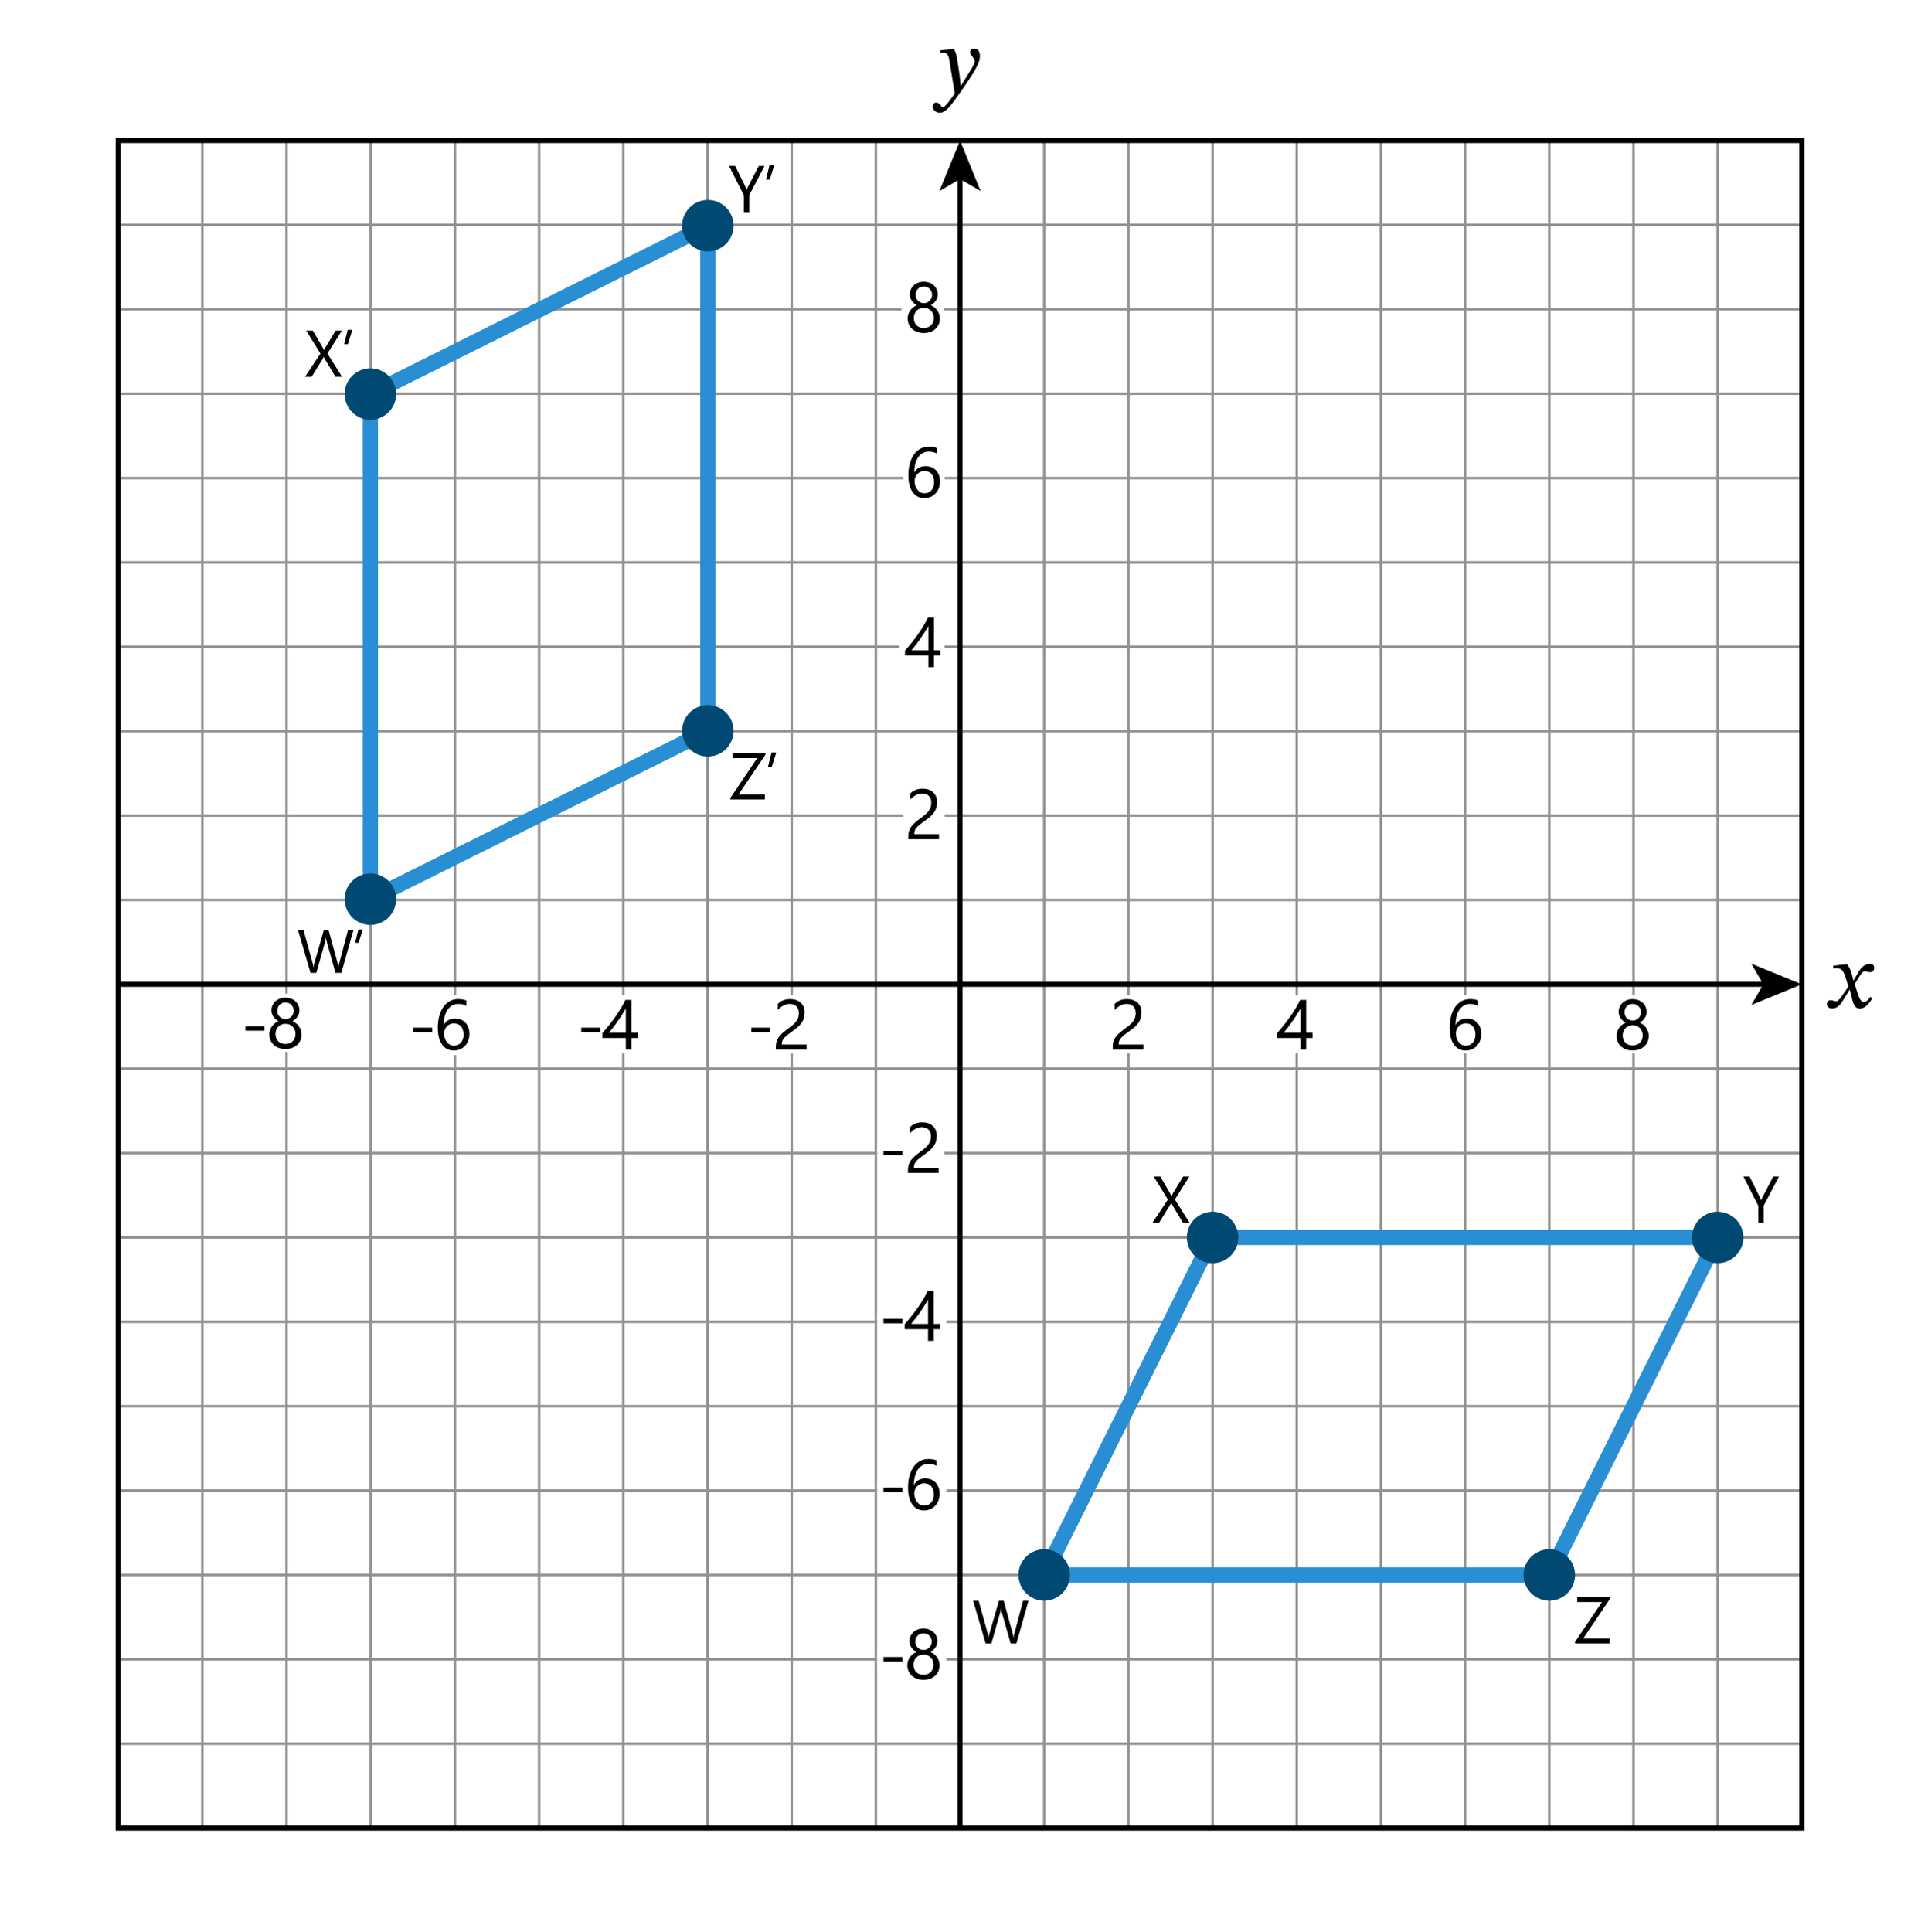 <?xml version="1.0" encoding="UTF-8"?> <svg xmlns="http://www.w3.org/2000/svg" id="Layer_1" data-name="Layer 1" viewBox="0 0 379.912 380.703"><defs><style> .cls-1 { stroke: #000; } .cls-1, .cls-2, .cls-3 { fill: none; stroke-miterlimit: 10; } .cls-2 { stroke: #929293; stroke-width: .5px; } .cls-4 { fill: #fff; } .cls-3 { stroke: #298ed3; stroke-width: 3px; } .cls-5 { fill: #004972; } </style></defs><rect class="cls-4" width="379.912" height="380.703"></rect><path d="M189.12,15.029l.162,1.801h.108l2.07-3.331c.433-.702.595-1.188.595-1.477,0-.666-.883-1.026-.883-1.729,0-.396.271-.72.774-.72.612,0,1.152.45,1.152,1.458,0,.648-.216,1.369-.774,2.396-.9,1.674-2.772,4.303-2.953,4.555-1.944,2.773-2.971,4.231-4.177,4.231-.721,0-1.404-.486-1.404-1.225,0-.504.306-.774.702-.774.738,0,1.008.973,1.296.973.396,0,1.837-2.017,2.341-2.772l-1.026-6.338c-.144-.9-.252-1.692-1.314-1.692-.162,0-.324.018-.485.035v-.521l2.412-.198h.271c.396.685.521,1.261.738,2.701l.396,2.628Z"></path><line class="cls-2" x1="23.291" y1="44.318" x2="355.055" y2="44.318"></line><line class="cls-2" x1="23.291" y1="60.943" x2="355.055" y2="60.943"></line><line class="cls-2" x1="23.291" y1="77.568" x2="355.055" y2="77.568"></line><line class="cls-2" x1="23.291" y1="94.193" x2="355.055" y2="94.193"></line><line class="cls-2" x1="23.291" y1="110.819" x2="355.055" y2="110.819"></line><line class="cls-2" x1="23.291" y1="127.444" x2="355.055" y2="127.444"></line><line class="cls-2" x1="23.291" y1="144.069" x2="355.055" y2="144.069"></line><line class="cls-2" x1="23.291" y1="160.695" x2="355.055" y2="160.695"></line><line class="cls-2" x1="23.291" y1="177.32" x2="355.055" y2="177.32"></line><line class="cls-2" x1="23.291" y1="210.57" x2="355.055" y2="210.57"></line><line class="cls-2" x1="23.291" y1="227.196" x2="355.055" y2="227.196"></line><line class="cls-2" x1="23.291" y1="243.821" x2="355.055" y2="243.821"></line><line class="cls-2" x1="23.291" y1="260.446" x2="355.055" y2="260.446"></line><line class="cls-2" x1="23.291" y1="277.071" x2="355.055" y2="277.071"></line><line class="cls-2" x1="23.291" y1="293.697" x2="355.055" y2="293.697"></line><line class="cls-2" x1="23.291" y1="310.322" x2="355.055" y2="310.322"></line><line class="cls-2" x1="23.291" y1="326.947" x2="355.055" y2="326.947"></line><line class="cls-2" x1="23.291" y1="343.573" x2="355.055" y2="343.573"></line><line class="cls-2" x1="172.585" y1="27.692" x2="172.585" y2="360.198"></line><line class="cls-2" x1="155.997" y1="27.692" x2="155.997" y2="360.198"></line><line class="cls-2" x1="139.409" y1="27.692" x2="139.409" y2="360.198"></line><line class="cls-2" x1="122.82" y1="27.692" x2="122.82" y2="360.198"></line><line class="cls-2" x1="106.232" y1="27.692" x2="106.232" y2="360.198"></line><line class="cls-2" x1="89.644" y1="27.692" x2="89.644" y2="360.198"></line><line class="cls-2" x1="73.056" y1="27.692" x2="73.056" y2="360.198"></line><line class="cls-2" x1="56.468" y1="27.692" x2="56.468" y2="360.198"></line><line class="cls-2" x1="39.879" y1="27.692" x2="39.879" y2="360.198"></line><line class="cls-2" x1="338.467" y1="27.692" x2="338.467" y2="360.198"></line><line class="cls-2" x1="321.879" y1="27.692" x2="321.879" y2="360.198"></line><line class="cls-2" x1="305.29" y1="27.692" x2="305.29" y2="360.198"></line><line class="cls-2" x1="288.702" y1="27.692" x2="288.702" y2="360.198"></line><line class="cls-2" x1="272.114" y1="27.692" x2="272.114" y2="360.198"></line><line class="cls-2" x1="255.526" y1="27.692" x2="255.526" y2="360.198"></line><line class="cls-2" x1="238.938" y1="27.692" x2="238.938" y2="360.198"></line><line class="cls-2" x1="222.349" y1="27.692" x2="222.349" y2="360.198"></line><line class="cls-2" x1="205.761" y1="27.692" x2="205.761" y2="360.198"></line><rect class="cls-1" x="23.291" y="27.692" width="331.764" height="332.505"></rect><g><line class="cls-1" x1="23.291" y1="193.945" x2="347.994" y2="193.945"></line><polygon points="355.055 193.945 345.106 198.011 347.467 193.945 345.106 189.881 355.055 193.945"></polygon></g><g><line class="cls-1" x1="189.173" y1="34.753" x2="189.173" y2="360.198"></line><polygon points="189.173 27.692 185.108 37.642 189.173 35.281 193.238 37.642 189.173 27.692"></polygon></g><path d="M366.145,191.661c.467-.811,1.152-1.746,2.287-1.746.629,0,.881.288.881.774,0,.611-.396.864-.811.864-.342,0-.666-.181-.971-.181-.379,0-.648.252-.955.757l-1.098,1.746.377,1.225c.504,1.62.828,2.322,1.441,2.322.467,0,.846-.432,1.277-1.008l.379.288c-.504.773-1.297,2.017-2.467,2.017-.883,0-1.225-.685-1.512-1.854l-.451-1.819h-.072l-1.152,1.873c-.576.937-1.17,1.782-2.25,1.782-.775,0-1.045-.45-1.045-.864,0-.396.27-.774.721-.774.359,0,.828.234,1.115.234.072,0,.396-.018,1.1-1.026l1.297-1.891-.506-1.639c-.467-1.494-.809-1.98-1.891-1.98-.197,0-.359.019-.594.055v-.541l2.449-.288h.27c.434.505.793,1.297,1.027,2.27l.215.918h.055l.883-1.513Z"></path><rect class="cls-4" x="177.626" y="59.868" width="8.374" height="2.242"></rect><rect class="cls-4" x="177.997" y="93.073" width="8.135" height="2.242"></rect><path d="M178.848,62.738c0-.26.041-.521.123-.783.082-.262.199-.507.352-.734.153-.228.342-.436.567-.622s.482-.335.77-.444c-.424-.237-.762-.541-1.012-.912-.251-.372-.376-.783-.376-1.234,0-.36.069-.692.208-.998.14-.306.332-.569.578-.793s.537-.397.875-.523c.337-.125.701-.188,1.094-.188.396,0,.763.063,1.101.191.337.128.629.303.875.526s.438.487.574.793.205.636.205.991c0,.451-.126.862-.376,1.234-.251.371-.584.675-.998.912.282.109.535.258.759.444.223.187.411.395.563.622.153.228.271.473.353.734.082.263.123.523.123.783,0,.429-.078.82-.232,1.176-.155.355-.373.66-.653.912-.28.254-.615.45-1.005.592s-.819.212-1.288.212c-.465,0-.892-.07-1.278-.212-.388-.142-.723-.338-1.005-.592-.283-.252-.503-.557-.66-.912s-.235-.747-.235-1.176ZM180.064,62.642c0,.306.047.581.14.827.094.246.226.456.396.629s.379.307.622.399c.244.094.514.141.811.141.287,0,.551-.048.793-.144.241-.096.45-.23.625-.403.176-.173.312-.383.41-.629.099-.246.147-.52.147-.82,0-.273-.047-.529-.141-.77-.093-.238-.227-.449-.399-.632-.174-.183-.381-.326-.622-.431-.242-.104-.513-.157-.813-.157-.283,0-.544.049-.783.147-.239.098-.446.234-.622.41-.175.175-.313.385-.413.629-.101.243-.15.511-.15.803ZM180.413,58.096c0,.232.042.448.126.646.085.199.201.372.349.52.148.148.32.265.517.35.195.084.405.126.629.126.223,0,.434-.043.632-.13s.37-.204.517-.352c.146-.148.262-.322.349-.52.086-.199.13-.412.13-.64,0-.237-.042-.456-.127-.656-.084-.2-.199-.374-.345-.52-.146-.146-.318-.261-.517-.345-.198-.085-.411-.127-.639-.127-.242,0-.462.043-.66.13s-.369.204-.513.353c-.144.147-.254.322-.331.522-.078.2-.116.415-.116.643Z"></path><path d="M185.219,94.867c0,.479-.078.918-.232,1.319-.155.401-.369.747-.643,1.039s-.6.519-.978.68c-.379.162-.789.243-1.23.243-.492,0-.934-.103-1.323-.308s-.72-.5-.991-.885c-.271-.386-.478-.856-.618-1.412-.142-.556-.212-1.183-.212-1.88,0-.853.095-1.626.283-2.321.189-.694.458-1.289.807-1.783.349-.495.77-.877,1.262-1.146s1.041-.403,1.647-.403c.674,0,1.217.094,1.627.28v1.06c-.506-.26-1.039-.39-1.6-.39-.438,0-.832.098-1.183.294-.352.196-.652.473-.902.83-.251.358-.443.79-.578,1.296-.134.506-.201,1.068-.201,1.688h.027c.451-.815,1.196-1.224,2.235-1.224.428,0,.814.073,1.158.219.345.146.639.353.882.618.244.268.432.585.564.954.132.369.198.779.198,1.23ZM184.07,95.01c0-.342-.044-.649-.13-.923-.087-.273-.211-.506-.373-.697-.161-.191-.361-.339-.598-.44-.237-.104-.506-.154-.807-.154-.278,0-.536.053-.772.157-.237.104-.442.247-.615.427-.174.181-.309.391-.407.629-.098.24-.146.494-.146.763,0,.337.048.653.144.946.096.295.229.551.403.77.173.219.379.391.618.516.239.126.505.188.797.188.282,0,.54-.054.772-.161.232-.106.431-.256.595-.447s.291-.42.383-.688c.091-.266.137-.562.137-.885Z"></path><rect class="cls-4" x="177.231" y="126.323" width="8.901" height="2.242"></rect><path d="M184.043,121.67v6.474h1.258v1.025h-1.258v2.304h-1.107v-2.304h-4.607v-.971c.428-.483.861-.999,1.299-1.548.438-.55.855-1.106,1.254-1.672.399-.565.769-1.129,1.107-1.691.34-.563.626-1.103.858-1.617h1.196ZM179.593,128.143h3.343v-4.799c-.342.597-.666,1.13-.971,1.6-.306.47-.596.896-.872,1.278-.275.383-.539.729-.789,1.039-.251.31-.488.604-.711.882Z"></path><rect class="cls-4" x="177.997" y="159.574" width="8.135" height="2.242"></rect><path d="M183.51,158.13c0-.301-.047-.562-.141-.786-.093-.224-.221-.409-.383-.558-.161-.147-.352-.258-.57-.331s-.456-.109-.711-.109c-.219,0-.434.029-.643.089-.21.06-.414.142-.612.246s-.39.23-.574.376-.356.308-.516.485v-1.203c.314-.306.666-.539,1.056-.701.39-.161.865-.242,1.426-.242.4,0,.772.059,1.114.174.342.117.638.286.889.51.25.224.447.499.591.827s.216.704.216,1.128c0,.388-.045.738-.134,1.053s-.223.61-.403.889c-.18.278-.406.545-.68.8s-.595.515-.964.779c-.461.328-.84.608-1.139.841-.298.232-.535.45-.711.652-.175.203-.298.406-.369.609-.07.202-.105.436-.105.7h4.881v1.005h-6.05v-.485c0-.419.045-.788.137-1.107.091-.319.241-.622.451-.909.209-.287.484-.574.823-.861.34-.287.756-.61,1.248-.971.355-.255.652-.499.892-.731s.432-.465.578-.697c.146-.232.249-.468.311-.708.062-.238.093-.493.093-.762Z"></path><rect class="cls-4" x="172.863" y="226.045" width="13.203" height="2.242"></rect><g><path d="M177.816,227.649h-3.732v-.881h3.732v.881Z"></path><path d="M183.443,223.876c0-.301-.047-.562-.14-.785-.094-.225-.222-.41-.383-.559-.162-.146-.353-.258-.571-.33-.219-.074-.455-.109-.711-.109-.219,0-.433.029-.643.088-.209.061-.413.143-.611.246-.198.105-.39.23-.574.377-.185.145-.356.307-.517.484v-1.203c.314-.305.667-.539,1.057-.701.39-.16.864-.242,1.425-.242.401,0,.772.059,1.114.174.342.117.639.287.889.51.251.225.448.5.592.828s.215.703.215,1.127c0,.389-.044.738-.133,1.053s-.224.611-.403.889c-.181.279-.407.545-.681.801-.273.254-.595.514-.964.779-.46.328-.84.607-1.138.84-.299.232-.536.451-.711.652-.176.203-.299.406-.369.609-.071.203-.106.436-.106.701h4.881v1.004h-6.05v-.484c0-.42.046-.789.137-1.107.092-.32.242-.623.451-.91.21-.287.484-.574.824-.861.339-.287.755-.609,1.247-.971.355-.254.653-.498.893-.73s.432-.465.577-.697c.146-.232.25-.469.312-.709.062-.238.092-.492.092-.762Z"></path></g><rect class="cls-4" x="172.863" y="258.867" width="13.599" height="2.242"></rect><g><path d="M177.816,260.736h-3.732v-.882h3.732v.882Z"></path><path d="M183.977,254.392v6.474h1.258v1.025h-1.258v2.304h-1.107v-2.304h-4.607v-.971c.429-.483.861-.999,1.299-1.548.438-.55.855-1.106,1.255-1.672.398-.565.768-1.129,1.107-1.691.339-.563.625-1.103.857-1.617h1.196ZM179.526,260.866h3.343v-4.799c-.342.597-.665,1.13-.971,1.6-.305.47-.596.896-.871,1.278-.276.383-.539.729-.79,1.039-.25.31-.487.604-.711.882Z"></path></g><rect class="cls-4" x="172.863" y="292.049" width="13.599" height="2.242"></rect><g><path d="M177.816,293.983h-3.732v-.882h3.732v.882Z"></path><path d="M185.152,294.332c0,.479-.077.918-.232,1.319-.154.401-.369.747-.643,1.039s-.599.519-.978.68c-.378.162-.788.243-1.23.243-.492,0-.933-.103-1.322-.308s-.721-.5-.991-.885c-.271-.386-.478-.856-.619-1.412-.141-.556-.212-1.183-.212-1.88,0-.853.095-1.626.284-2.321.188-.694.458-1.289.807-1.783.349-.495.769-.877,1.261-1.146s1.042-.403,1.647-.403c.675,0,1.217.094,1.627.28v1.06c-.506-.26-1.039-.39-1.6-.39-.438,0-.831.098-1.183.294-.351.196-.651.473-.902.83-.25.358-.443.79-.577,1.296-.135.506-.202,1.068-.202,1.688h.027c.451-.815,1.196-1.224,2.235-1.224.429,0,.814.073,1.159.219.344.146.638.353.882.618.243.268.432.585.563.954.133.369.198.779.198,1.23ZM184.004,294.475c0-.342-.043-.649-.13-.923-.086-.273-.211-.506-.372-.697-.162-.191-.361-.339-.599-.44-.236-.104-.506-.154-.807-.154-.277,0-.535.053-.772.157-.236.104-.441.247-.615.427-.173.181-.309.391-.406.629-.099.24-.147.494-.147.763,0,.337.048.653.144.946.096.295.23.551.403.77.174.219.38.391.619.516.239.126.505.188.796.188.283,0,.54-.054.772-.161.232-.106.431-.256.595-.447s.292-.42.383-.688c.092-.266.137-.562.137-.885Z"></path></g><rect class="cls-4" x="172.863" y="325.965" width="13.599" height="2.242"></rect><g><path d="M177.816,327.372h-3.732v-.882h3.732v.882Z"></path><path d="M178.781,328.096c0-.26.041-.521.123-.783.082-.262.199-.507.353-.734.152-.228.342-.436.567-.622s.481-.335.769-.444c-.424-.237-.761-.541-1.012-.912-.25-.372-.376-.783-.376-1.234,0-.36.069-.692.209-.998.139-.306.331-.569.577-.793s.538-.397.875-.523c.338-.125.702-.188,1.094-.188.396,0,.764.063,1.101.191.338.128.629.303.875.526s.438.487.574.793.205.636.205.991c0,.451-.125.862-.376,1.234-.25.371-.583.675-.998.912.283.109.536.258.759.444.224.187.411.395.564.622.152.228.27.473.352.734.082.263.123.523.123.783,0,.429-.077.82-.232,1.176-.154.355-.372.66-.652.912-.28.254-.615.45-1.005.592s-.819.212-1.289.212c-.465,0-.891-.07-1.278-.212-.387-.142-.722-.338-1.005-.592-.282-.252-.502-.557-.659-.912s-.236-.747-.236-1.176ZM179.998,328.001c0,.306.047.581.141.827.093.246.226.456.396.629s.378.307.622.399c.243.094.514.141.81.141.287,0,.552-.048.793-.144.242-.096.45-.23.626-.403.175-.173.312-.383.41-.629.098-.246.146-.52.146-.82,0-.273-.047-.529-.14-.77-.094-.238-.227-.449-.4-.632-.173-.183-.38-.326-.622-.431-.241-.104-.513-.157-.813-.157-.282,0-.543.049-.782.147-.239.098-.447.234-.622.41-.176.175-.313.385-.414.629-.1.243-.15.511-.15.803ZM180.347,323.455c0,.232.042.448.127.646.084.199.2.372.349.52.147.148.32.265.516.35.196.084.406.126.629.126.224,0,.435-.043.633-.13s.37-.204.516-.352c.146-.148.263-.322.349-.52.087-.199.13-.412.13-.64,0-.237-.042-.456-.126-.656-.085-.2-.199-.374-.346-.52-.146-.146-.317-.261-.516-.345-.198-.085-.411-.127-.64-.127-.241,0-.461.043-.659.13s-.369.204-.513.353c-.144.147-.254.322-.332.522-.077.2-.116.415-.116.643Z"></path></g><rect class="cls-4" x="216.613" y="200.687" width="11.473" height="2.242" transform="translate(424.157 -20.542) rotate(90)"></rect><path d="M223.794,199.589c0-.301-.047-.562-.14-.786-.094-.224-.222-.409-.383-.558-.162-.147-.353-.258-.571-.331s-.455-.109-.711-.109c-.219,0-.433.029-.643.089-.209.06-.413.142-.611.246s-.39.23-.574.376-.356.308-.517.485v-1.203c.314-.306.667-.539,1.057-.701.39-.161.864-.242,1.425-.242.401,0,.772.059,1.114.174.342.117.639.286.889.51.251.224.448.499.592.827s.215.704.215,1.128c0,.388-.044.738-.133,1.053s-.224.61-.403.889c-.181.278-.407.545-.681.8s-.595.515-.964.779c-.46.328-.84.608-1.138.841-.299.232-.536.45-.711.652-.176.203-.299.406-.369.609-.071.202-.106.436-.106.7h4.881v1.005h-6.05v-.485c0-.419.046-.788.137-1.107.092-.319.242-.622.451-.909.21-.287.484-.574.824-.861.339-.287.755-.61,1.247-.971.355-.255.653-.499.893-.731s.432-.465.577-.697c.146-.232.25-.468.312-.708.062-.238.092-.493.092-.762Z"></path><rect class="cls-4" x="249.666" y="200.687" width="11.473" height="2.242" transform="translate(457.21 -53.595) rotate(90)"></rect><path d="M257.381,197.019v6.474h1.258v1.025h-1.258v2.304h-1.107v-2.304h-4.607v-.971c.428-.483.861-.999,1.299-1.548.438-.55.855-1.106,1.254-1.672.399-.565.769-1.129,1.107-1.691.34-.563.626-1.103.858-1.617h1.196ZM252.931,203.493h3.343v-4.799c-.342.597-.666,1.13-.971,1.6-.306.47-.596.896-.872,1.278-.275.383-.539.729-.789,1.039-.251.31-.488.604-.711.882Z"></path><rect class="cls-4" x="282.996" y="200.687" width="11.473" height="2.242" transform="translate(490.54 -86.925) rotate(90)"></rect><path d="M291.886,203.712c0,.479-.077.918-.232,1.319-.154.401-.369.747-.643,1.039s-.599.519-.978.68c-.378.162-.788.243-1.23.243-.492,0-.933-.103-1.322-.308s-.721-.5-.991-.885c-.271-.386-.478-.856-.619-1.412-.141-.556-.212-1.183-.212-1.88,0-.853.095-1.626.284-2.321.188-.694.458-1.289.807-1.783.349-.495.769-.877,1.261-1.146s1.042-.403,1.647-.403c.675,0,1.217.094,1.627.28v1.06c-.506-.26-1.039-.39-1.6-.39-.438,0-.831.098-1.183.294-.351.196-.651.473-.902.83-.25.358-.443.79-.577,1.296-.135.506-.202,1.068-.202,1.688h.027c.451-.815,1.196-1.224,2.235-1.224.429,0,.814.073,1.159.219.344.146.638.353.882.618.243.268.432.585.563.954.133.369.198.779.198,1.23ZM290.737,203.855c0-.342-.043-.649-.13-.923-.086-.273-.211-.506-.372-.697-.162-.191-.361-.339-.599-.44-.236-.104-.506-.154-.807-.154-.277,0-.535.053-.772.157-.236.104-.441.247-.615.427-.173.181-.309.391-.406.629-.099.24-.147.494-.147.763,0,.337.048.653.144.946.096.295.23.551.403.77.174.219.38.391.619.516.239.126.505.188.796.188.283,0,.54-.054.772-.161.232-.106.431-.256.595-.447s.292-.42.383-.688c.092-.266.137-.562.137-.885Z"></path><rect class="cls-4" x="316.359" y="200.687" width="11.473" height="2.242" transform="translate(523.903 -120.287) rotate(90)"></rect><path d="M318.531,204.088c0-.26.041-.521.123-.783.082-.262.199-.507.353-.734.152-.228.342-.436.567-.622s.481-.335.769-.444c-.424-.237-.761-.541-1.012-.912-.25-.372-.376-.783-.376-1.234,0-.36.069-.692.209-.998.139-.306.331-.569.577-.793s.538-.397.875-.523c.338-.125.702-.188,1.094-.188.396,0,.764.063,1.101.191.338.128.629.303.875.526s.438.487.574.793.205.636.205.991c0,.451-.125.862-.376,1.234-.25.371-.583.675-.998.912.283.109.536.258.759.444.224.187.411.395.564.622.152.228.27.473.352.734.082.263.123.523.123.783,0,.429-.077.82-.232,1.176-.154.355-.372.66-.652.912-.28.254-.615.45-1.005.592s-.819.212-1.289.212c-.465,0-.891-.07-1.278-.212-.387-.142-.722-.338-1.005-.592-.282-.252-.502-.557-.659-.912s-.236-.747-.236-1.176ZM319.748,203.992c0,.306.047.581.141.827.093.246.226.456.396.629s.378.307.622.399c.243.094.514.141.81.141.287,0,.552-.048.793-.144.242-.096.45-.23.626-.403.175-.173.312-.383.41-.629.098-.246.146-.52.146-.82,0-.273-.047-.529-.14-.77-.094-.238-.227-.449-.4-.632-.173-.183-.38-.326-.622-.431-.241-.104-.513-.157-.813-.157-.282,0-.543.049-.782.147-.239.098-.447.234-.622.41-.176.175-.313.385-.414.629-.1.243-.15.511-.15.803ZM320.097,199.446c0,.232.042.448.127.646.084.199.2.372.349.52.147.148.32.265.516.35.196.084.406.126.629.126.224,0,.435-.043.633-.13s.37-.204.516-.352c.146-.148.263-.322.349-.52.087-.199.13-.412.13-.64,0-.237-.042-.456-.126-.656-.085-.2-.199-.374-.346-.52-.146-.146-.317-.261-.516-.345-.198-.085-.411-.127-.64-.127-.241,0-.461.043-.659.13s-.369.204-.513.353c-.144.147-.254.322-.332.522-.077.2-.116.415-.116.643Z"></path><g><rect class="cls-4" x="150.23" y="200.687" width="11.473" height="2.242" transform="translate(357.774 45.841) rotate(90)"></rect><g><path d="M151.785,203.363h-3.732v-.882h3.732v.882Z"></path><path d="M157.412,199.589c0-.301-.047-.562-.14-.786s-.221-.409-.383-.558c-.162-.147-.352-.258-.571-.331s-.456-.109-.711-.109c-.219,0-.433.029-.643.089s-.414.142-.612.246-.39.23-.574.376-.356.308-.516.485v-1.203c.314-.306.666-.539,1.056-.701.39-.161.865-.242,1.425-.242.401,0,.772.059,1.114.174.342.117.638.286.889.51s.448.499.591.827.215.704.215,1.128c0,.388-.044.738-.133,1.053s-.223.61-.403.889-.407.545-.68.8-.595.515-.964.779c-.46.328-.84.608-1.138.841s-.536.45-.711.652c-.175.203-.298.406-.369.609-.071.202-.106.436-.106.7h4.881v1.005h-6.05v-.485c0-.419.045-.788.137-1.107s.242-.622.451-.909.484-.574.824-.861.755-.61,1.248-.971c.355-.255.653-.499.892-.731s.432-.465.578-.697.25-.468.311-.708c.062-.238.092-.493.092-.762Z"></path></g></g><g><rect class="cls-4" x="117.205" y="200.687" width="11.473" height="2.242" transform="translate(324.749 78.867) rotate(90)"></rect><g><path d="M118.265,203.363h-3.732v-.882h3.732v.882Z"></path><path d="M124.425,197.019v6.474h1.258v1.025h-1.258v2.304h-1.107v-2.304h-4.607v-.971c.428-.483.861-.999,1.299-1.548.438-.55.855-1.106,1.254-1.672s.768-1.129,1.107-1.691c.339-.563.625-1.103.858-1.617h1.196ZM119.975,203.493h3.343v-4.799c-.342.597-.666,1.13-.971,1.6s-.596.896-.872,1.278-.539.729-.79,1.039-.488.604-.711.882Z"></path></g></g><rect class="cls-4" x="83.662" y="200.86" width="11.819" height="2.242" transform="translate(291.552 112.409) rotate(90)"></rect><g><path d="M85.159,203.363h-3.732v-.882h3.732v.882Z"></path><path d="M92.495,203.712c0,.479-.078.918-.232,1.319s-.369.747-.643,1.039-.599.519-.978.68c-.378.162-.789.243-1.23.243-.492,0-.933-.103-1.323-.308s-.72-.5-.991-.885c-.271-.386-.478-.856-.619-1.412s-.212-1.183-.212-1.88c0-.853.095-1.626.284-2.321.189-.694.458-1.289.807-1.783.349-.495.769-.877,1.261-1.146s1.042-.403,1.647-.403c.674,0,1.217.094,1.627.28v1.06c-.506-.26-1.039-.39-1.6-.39-.438,0-.832.098-1.183.294s-.652.473-.902.83c-.25.358-.443.79-.578,1.296s-.202,1.068-.202,1.688h.027c.451-.815,1.196-1.224,2.235-1.224.428,0,.814.073,1.159.219s.638.353.882.618c.244.268.432.585.564.954s.198.779.198,1.23ZM91.346,203.855c0-.342-.043-.649-.13-.923s-.211-.506-.373-.697-.361-.339-.598-.44c-.237-.104-.506-.154-.807-.154-.278,0-.536.053-.772.157s-.442.247-.615.427c-.173.181-.309.391-.407.629-.098.24-.147.494-.147.763,0,.337.048.653.144.946.096.295.23.551.403.77s.379.391.619.516c.239.126.505.188.796.188.283,0,.54-.054.772-.161.232-.106.431-.256.595-.447s.291-.42.383-.688c.091-.266.137-.562.137-.885Z"></path></g><g><rect class="cls-4" x="50.548" y="200.402" width="11.473" height="2.242" transform="translate(257.808 145.239) rotate(90)"></rect><g><path d="M52.103,203.078h-3.732v-.882h3.732v.882Z"></path><path d="M53.067,203.802c0-.26.041-.521.123-.783.082-.262.199-.507.352-.734s.342-.436.567-.622.482-.335.769-.444c-.424-.237-.761-.541-1.012-.912-.25-.372-.376-.783-.376-1.234,0-.36.069-.692.208-.998s.332-.569.578-.793.538-.397.875-.523c.337-.125.702-.188,1.094-.188.396,0,.763.063,1.101.191s.629.303.875.526.438.487.574.793.205.636.205.991c0,.451-.125.862-.376,1.234-.25.371-.584.675-.998.912.283.109.536.258.759.444s.411.395.564.622.27.473.352.734c.082.263.123.523.123.783,0,.429-.078.82-.232,1.176s-.373.66-.653.912c-.28.254-.615.45-1.005.592s-.819.212-1.289.212c-.465,0-.891-.07-1.278-.212s-.722-.338-1.005-.592c-.283-.252-.502-.557-.66-.912s-.236-.747-.236-1.176ZM54.284,203.707c0,.306.047.581.14.827s.226.456.396.629.378.307.622.399c.244.094.514.141.81.141.287,0,.551-.048.793-.144s.45-.23.625-.403.312-.383.41-.629.147-.52.147-.82c0-.273-.047-.529-.14-.77-.093-.238-.227-.449-.4-.632s-.38-.326-.622-.431-.513-.157-.813-.157c-.283,0-.543.049-.783.147-.239.098-.447.234-.622.41-.175.175-.313.385-.414.629-.1.243-.15.511-.15.803ZM54.633,199.161c0,.232.042.448.126.646.084.199.201.372.349.52.148.148.32.265.516.35.196.084.406.126.629.126s.434-.043.632-.13.37-.204.516-.352c.146-.148.262-.322.349-.52.086-.199.13-.412.13-.64,0-.237-.042-.456-.126-.656s-.199-.374-.345-.52-.318-.261-.516-.345c-.198-.085-.411-.127-.639-.127-.242,0-.461.043-.66.13s-.369.204-.513.353c-.144.147-.254.322-.332.522s-.116.415-.116.643Z"></path></g></g><path class="cls-3" d="M238.938,243.821h99.529l-33.176,66.501h-99.529l33.176-66.501Z"></path><circle class="cls-5" cx="238.938" cy="243.821" r="5.07"></circle><circle class="cls-5" cx="338.467" cy="243.821" r="5.07"></circle><circle class="cls-5" cx="305.29" cy="310.322" r="5.07"></circle><circle class="cls-5" cx="205.761" cy="310.322" r="5.07"></circle><path d="M350.544,231.82l-3.002,5.738v3.364h-1.066v-3.339l-2.927-5.764h1.213l2.037,4.113c.025.051.1.237.223.559h.019c.043-.144.123-.33.241-.559l2.133-4.113h1.13Z"></path><path d="M234.402,240.922h-1.302l-2.094-3.484c-.063-.105-.134-.256-.21-.451h-.025c-.042.098-.114.248-.216.451l-2.158,3.484h-1.308l3.047-4.576-2.806-4.525h1.308l1.86,3.199c.122.211.23.422.323.635h.025c.136-.279.254-.5.355-.66l1.937-3.174h1.225l-2.862,4.512,2.9,4.59Z"></path><path d="M317.292,314.954l-5.332,7.884h5.205v.965h-6.799v-.299l5.288-7.839h-4.862v-.965h6.5v.254Z"></path><path d="M202.666,315.4l-2.373,8.402h-1.154l-1.729-6.141c-.074-.262-.119-.547-.135-.855h-.023c-.023.289-.074.57-.152.844l-1.74,6.152h-1.143l-2.461-8.402h1.084l1.787,6.445c.074.27.121.551.141.844h.029c.02-.207.08-.488.182-.844l1.857-6.445h.943l1.781,6.492c.062.223.109.484.141.785h.023c.016-.203.068-.473.158-.809l1.717-6.469h1.066Z"></path><path class="cls-3" d="M139.483,143.995V44.466l-66.501,33.176v99.529l66.501-33.176Z"></path><circle class="cls-5" cx="139.483" cy="143.995" r="5.07"></circle><circle class="cls-5" cx="139.483" cy="44.466" r="5.07"></circle><circle class="cls-5" cx="72.982" cy="77.642" r="5.07"></circle><circle class="cls-5" cx="72.982" cy="177.171" r="5.07"></circle><g><path d="M150.65,32.703l-3.002,5.738v3.364h-1.066v-3.339l-2.926-5.764h1.212l2.038,4.113c.025.051.1.237.222.559h.019c.042-.144.123-.33.241-.559l2.133-4.113h1.129Z"></path><path d="M152.569,32.55l-.889,2.831h-.749l.704-2.831h.934Z"></path></g><g><path d="M67.414,74.245h-1.302l-2.095-3.484c-.063-.106-.133-.257-.209-.451h-.025c-.042.098-.114.248-.216.451l-2.158,3.484h-1.308l3.047-4.576-2.806-4.526h1.308l1.86,3.199c.123.212.23.423.324.635h.025c.135-.279.254-.499.355-.66l1.936-3.174h1.225l-2.862,4.513,2.901,4.59Z"></path><path d="M69.446,64.99l-.889,2.831h-.749l.704-2.831h.934Z"></path></g><g><path d="M150.843,148.672l-5.332,7.884h5.205v.965h-6.798v-.299l5.288-7.839h-4.862v-.965h6.5v.254Z"></path><path d="M152.965,148.265l-.889,2.831h-.749l.704-2.831h.934Z"></path></g><g><path d="M69.64,183.29l-2.373,8.402h-1.154l-1.729-6.141c-.074-.262-.119-.547-.135-.855h-.023c-.023.289-.074.57-.152.844l-1.74,6.152h-1.143l-2.461-8.402h1.084l1.787,6.445c.074.27.121.551.141.844h.029c.02-.207.08-.488.182-.844l1.857-6.445h.943l1.781,6.492c.062.223.109.484.141.785h.023c.016-.203.068-.473.158-.809l1.717-6.469h1.066Z"></path><path d="M71.486,183.149l-.82,2.613h-.691l.65-2.613h.861Z"></path></g></svg> 